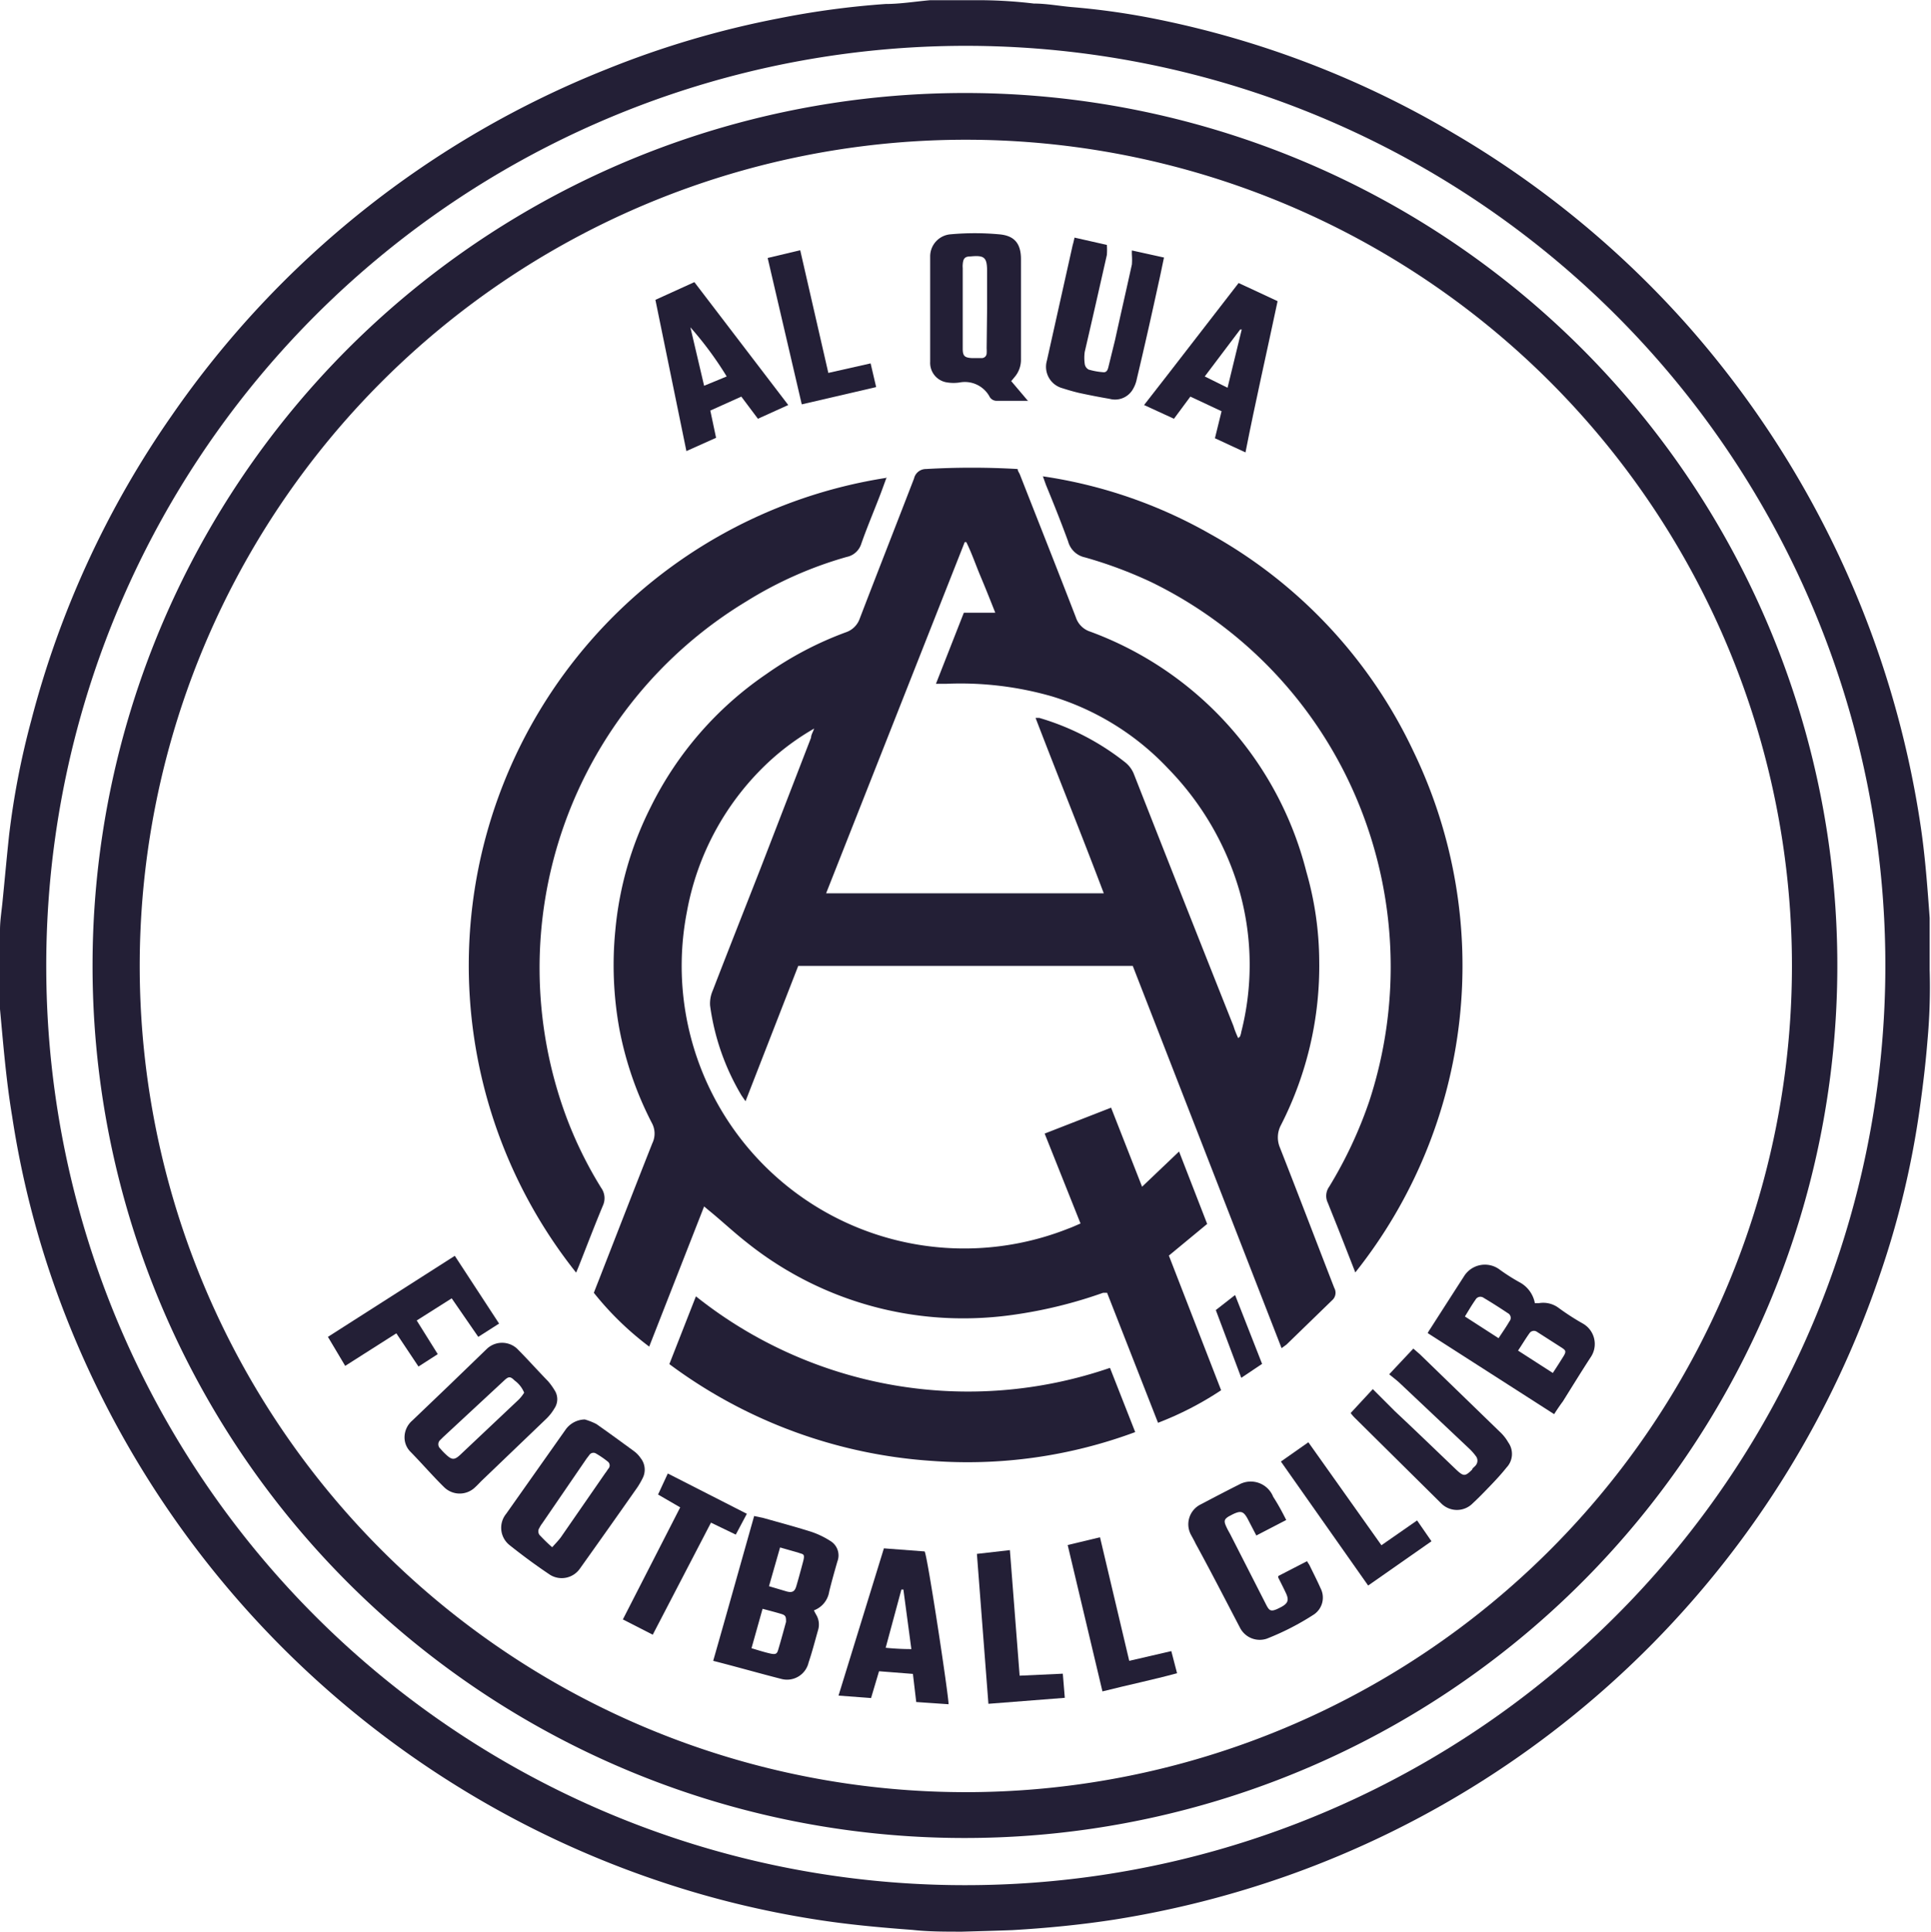 <svg xmlns="http://www.w3.org/2000/svg" viewBox="0 0 87.21 87.23"><defs><style>.cls-1{fill:#231f36;}</style></defs><title>al qua fc</title><g id="Capa_2" data-name="Capa 2"><g id="Capa_2-2" data-name="Capa 2"><g id="kR2XKt.tif"><path class="cls-1" d="M43.45,87.23c-.79,0-1.52,0-2.24-.08-1.49-.11-3-.25-4.43-.48A42.59,42.59,0,0,1,29.92,85,43.73,43.73,0,0,1,2.55,58.32a42,42,0,0,1-2-7.9C.28,48.81.15,47.19,0,45.57,0,44.38,0,43.19,0,42c0-.45.08-.9.12-1.35.1-1,.19-2,.29-2.93a36.17,36.17,0,0,1,1-5.18A42.84,42.84,0,0,1,7.76,18.76,43.32,43.32,0,0,1,27.41,3.12,41.9,41.9,0,0,1,35.17.83,38.4,38.4,0,0,1,40,.18c.66,0,1.32-.11,2-.17h.24c.73,0,1.46,0,2.19,0a21.26,21.26,0,0,1,2.26.15c.57,0,1.14.11,1.72.16a33.31,33.31,0,0,1,4,.58A42.93,42.93,0,0,1,65.7,6.05a43.53,43.53,0,0,1,10.54,8.67A43.93,43.93,0,0,1,86.75,37.35c.2,1.36.3,2.73.4,4.1,0,.79,0,1.57,0,2.36A26.6,26.6,0,0,1,87.05,47c-.08,1-.2,2-.34,3a40.12,40.12,0,0,1-1.81,7.57A43.61,43.61,0,0,1,58.21,84.68a44.28,44.28,0,0,1-7.85,2c-1.54.24-3.09.39-4.64.48C44.94,87.19,44.16,87.21,43.45,87.23Zm.18-2.1A41.53,41.53,0,1,0,2.09,43.92,41.48,41.48,0,0,0,43.63,85.13Z"></path><path class="cls-1" d="M4.18,43.6A39.4,39.4,0,1,1,43.58,83,39.37,39.37,0,0,1,4.18,43.6Zm76.75,0A37.31,37.31,0,1,0,43.76,80.93,37.32,37.32,0,0,0,80.93,43.62Z"></path><path class="cls-1" d="M48.8,55.25l-1.62-4.06,3-1.17,1.4,3.57L53.25,52l1.27,3.27-1.73,1.43,2.36,6.08a14.61,14.61,0,0,1-2.85,1.47L50,58.38l-.18,0a20.67,20.67,0,0,1-4.1,1,16,16,0,0,1-3.53.1,15.62,15.62,0,0,1-8.46-3.37c-.6-.47-1.16-1-1.74-1.47l-.19-.16-2.48,6.33a13.71,13.71,0,0,1-2.5-2.43c.13-.34.26-.66.39-1,.75-1.92,1.49-3.83,2.25-5.75a1,1,0,0,0,0-.88,15.56,15.56,0,0,1-1.49-4.3,16.11,16.11,0,0,1-.18-4.44,15.46,15.46,0,0,1,1.6-5.57,15.65,15.65,0,0,1,5.22-6,15.47,15.47,0,0,1,3.6-1.89,1,1,0,0,0,.62-.62c.81-2.11,1.64-4.22,2.45-6.32a.55.55,0,0,1,.54-.43,35.81,35.81,0,0,1,4.14,0c0,.09.08.18.11.27.84,2.14,1.69,4.28,2.52,6.43a1,1,0,0,0,.64.64A15.64,15.64,0,0,1,59,39.37a14.83,14.83,0,0,1,.58,4,15.77,15.77,0,0,1-1.73,7.44,1.18,1.18,0,0,0-.05,1c.83,2.11,1.64,4.24,2.46,6.35a.45.45,0,0,1-.1.56l-2.06,2-.22.16L51.16,43.62H36.05l-2.38,6.11-.18-.26a10.71,10.71,0,0,1-1.42-4.06,1.46,1.46,0,0,1,.12-.68c.71-1.84,1.44-3.68,2.16-5.52l2.28-5.9c0-.12.08-.24.14-.41a11.23,11.23,0,0,0-2,1.46,12.22,12.22,0,0,0-3.75,6.83A12.76,12.76,0,0,0,48.25,55.48C48.42,55.42,48.59,55.34,48.8,55.25Zm7.12-8.37.08-.07a.83.83,0,0,0,.06-.21A12.31,12.31,0,0,0,56,40.31a13.13,13.13,0,0,0-3.24-5.6,12,12,0,0,0-5.24-3.26,14.94,14.94,0,0,0-4.8-.57c-.14,0-.28,0-.45,0l1.26-3.21h1.42c-.23-.58-.44-1.11-.66-1.63s-.4-1.06-.65-1.56h-.07L37.31,40.34H49.85c-1-2.65-2.06-5.26-3.08-7.92l.17,0a11.38,11.38,0,0,1,3.87,2,1.28,1.28,0,0,1,.41.56q2.23,5.68,4.49,11.36C55.77,46.54,55.84,46.7,55.92,46.88Z"></path><path class="cls-1" d="M61.21,57.46l-.63-1.61c-.2-.51-.4-1-.61-1.53a.71.71,0,0,1,.06-.73,19.42,19.42,0,0,0,1.81-3.86,19.5,19.5,0,0,0-.52-13.54A19.19,19.19,0,0,0,52,26.29a19.45,19.45,0,0,0-3-1.12,1,1,0,0,1-.76-.72c-.31-.85-.65-1.7-1-2.55l-.14-.39a21.58,21.58,0,0,1,7.55,2.6,21.91,21.91,0,0,1,9.19,9.83A22.24,22.24,0,0,1,61.21,57.46Z"></path><path class="cls-1" d="M40.05,21.54c-.11.29-.2.55-.3.81-.28.73-.59,1.46-.85,2.2a.87.87,0,0,1-.66.6,17.64,17.64,0,0,0-4.52,2,19.34,19.34,0,0,0-8.15,23.27,18.14,18.14,0,0,0,1.58,3.22.8.8,0,0,1,.08.8c-.38.91-.73,1.83-1.09,2.74l-.12.29a22.28,22.28,0,0,1,14-35.89Z"></path><path class="cls-1" d="M30.23,61.6l1.2-3.06a19.72,19.72,0,0,0,18.7,3.23l1.14,2.9a21.74,21.74,0,0,1-9.2,1.3A22.32,22.32,0,0,1,30.23,61.6Z"></path><path class="cls-1" d="M32.21,75c.63-2.2,1.23-4.35,1.85-6.54l.42.09c.71.2,1.42.39,2.12.61a3.81,3.81,0,0,1,.89.42.76.76,0,0,1,.33.93c-.13.45-.26.91-.37,1.36a1.08,1.08,0,0,1-.69.85,2.42,2.42,0,0,0,.12.23.86.86,0,0,1,.07.65c-.14.49-.27,1-.43,1.47a1,1,0,0,1-1.22.75C34.28,75.56,33.27,75.27,32.21,75Zm1.73-.57c.3.09.58.18.85.24s.31,0,.37-.22c.12-.4.23-.81.34-1.21,0-.2,0-.29-.19-.35s-.57-.16-.87-.24Zm1.29-4.55-.5,1.75.81.24c.24.06.35,0,.42-.23s.21-.74.31-1.12,0-.32-.23-.41Z"></path><path class="cls-1" d="M46.4,18.1H45a.36.36,0,0,1-.32-.21,1.27,1.27,0,0,0-1.33-.62,1.81,1.81,0,0,1-.57,0,.89.89,0,0,1-.77-.93c0-1.42,0-2.84,0-4.27,0-.16,0-.33,0-.49a1,1,0,0,1,.93-1,12.1,12.1,0,0,1,2.17,0c.62.05,1,.33,1,1.12,0,.4,0,.8,0,1.2,0,1.1,0,2.21,0,3.32a1.2,1.2,0,0,1-.29.81l-.15.18.77.91Zm-1.82-4.19h0V12.25c0-.63-.12-.73-.75-.67-.26,0-.33.1-.35.36a.85.85,0,0,0,0,.16v3.19c0,.16,0,.31,0,.46,0,.33.09.4.41.42h.46a.22.22,0,0,0,.21-.2,1.94,1.94,0,0,0,0-.24Z"></path><path class="cls-1" d="M70.19,63.86,64.48,60.2A1.55,1.55,0,0,1,64.6,60c.5-.78,1-1.56,1.51-2.35a1.11,1.11,0,0,1,1.63-.31,8.76,8.76,0,0,0,.88.56,1.35,1.35,0,0,1,.7.95l.17,0a1.16,1.16,0,0,1,.9.21,11.08,11.08,0,0,0,1.08.7,1.06,1.06,0,0,1,.37,1.53c-.43.66-.84,1.33-1.26,2C70.46,63.45,70.33,63.64,70.19,63.86ZM70.13,62c.18-.27.33-.51.48-.75s.08-.28-.06-.38l-1.14-.73a.24.24,0,0,0-.33.06c-.18.25-.34.52-.52.79Zm-2.45-1.57c.17-.26.34-.5.49-.76a.24.24,0,0,0-.07-.37c-.36-.24-.72-.47-1.09-.69a.25.25,0,0,0-.37.08c-.17.24-.32.5-.48.76Z"></path><path class="cls-1" d="M26.41,64.1a2.79,2.79,0,0,1,.53.21c.57.4,1.13.81,1.69,1.22a1.26,1.26,0,0,1,.3.31.84.84,0,0,1,.09.92,3.81,3.81,0,0,1-.23.4Q27.5,69,26.18,70.85a1,1,0,0,1-1.33.27c-.63-.42-1.24-.87-1.83-1.34a1,1,0,0,1-.16-1.42l2.69-3.81A1.09,1.09,0,0,1,26.41,64.1Zm-1.47,5.77c.14-.16.28-.3.39-.45l2-2.89c.05-.06.09-.13.14-.2a.22.22,0,0,0,0-.31,4.14,4.14,0,0,0-.55-.38.22.22,0,0,0-.3.06l-.13.17-2,2.92a1.2,1.2,0,0,0-.13.21.27.27,0,0,0,.05.36C24.56,69.52,24.73,69.69,24.94,69.87Z"></path><path class="cls-1" d="M18.27,64.91a1,1,0,0,1,.35-.76l1.62-1.55L22,60.9a1,1,0,0,1,1.35,0c.48.48.94,1,1.4,1.47a2.92,2.92,0,0,1,.29.4.74.74,0,0,1,0,.83,2.2,2.2,0,0,1-.4.5l-2.89,2.77c-.09.09-.18.19-.28.28a1,1,0,0,1-1.42,0c-.53-.52-1-1.07-1.54-1.62A.92.92,0,0,1,18.27,64.91Zm5.41-2a1.27,1.27,0,0,0-.44-.57c-.19-.19-.27-.19-.47,0L20,64.91l-.11.11a.26.26,0,0,0,0,.4,2.57,2.57,0,0,0,.28.29c.24.22.36.22.6,0l2.66-2.51A1.93,1.93,0,0,0,23.68,62.88Z"></path><path class="cls-1" d="M61,63.81l1-1.08,1,1c.93.87,1.84,1.75,2.76,2.63.34.32.41.32.73,0,0-.06.11-.12.16-.19a.33.33,0,0,0,0-.42,2.55,2.55,0,0,0-.26-.3l-3.18-3c-.14-.13-.3-.25-.47-.39l1.09-1.16.29.25,3.62,3.51a2,2,0,0,1,.38.48.89.89,0,0,1-.08,1.13c-.23.29-.48.56-.74.83s-.51.53-.78.78a1,1,0,0,1-1.44,0L61.16,64A2.2,2.2,0,0,1,61,63.81Z"></path><path class="cls-1" d="M48.53,10.73l1.46.33a3.14,3.14,0,0,1,0,.45c-.33,1.46-.66,2.92-1,4.38a1.94,1.94,0,0,0,0,.54.34.34,0,0,0,.18.26,3.13,3.13,0,0,0,.68.12c.14,0,.18-.12.21-.24l.3-1.22c.25-1.14.51-2.27.76-3.41a3,3,0,0,0,0-.42,2.06,2.06,0,0,1,0-.21l1.45.32c-.08.37-.15.73-.23,1.08-.32,1.47-.65,2.94-1,4.41a1.4,1.4,0,0,1-.16.43.93.93,0,0,1-1.07.46c-.47-.08-.93-.17-1.39-.27-.25-.06-.49-.13-.74-.21a1,1,0,0,1-.7-1.24l1.17-5.24C48.47,11,48.5,10.85,48.53,10.73Z"></path><path class="cls-1" d="M34.23,18.91l-.75-1-1.4.63.26,1.23L31,20.37,29.6,13.54l1.76-.8,4.24,5.55ZM32.82,17a15.81,15.81,0,0,0-1.64-2.22l.62,2.64Z"></path><path class="cls-1" d="M55.94,12.78l1.76.82c-.48,2.27-1,4.54-1.45,6.83l-1.38-.64.3-1.22-1.41-.66-.74,1-1.35-.62C53.11,16.45,54.51,14.62,55.94,12.78Zm-.5,4.73.64-2.63-.07,0L54.41,17Z"></path><path class="cls-1" d="M39.92,69.92l1.84.14c.13.21,1.09,6.55,1.08,6.9l-1.46-.1-.15-1.27-1.53-.12-.36,1.21-1.47-.11Zm.88,1.86h-.09L40,74.41a11.56,11.56,0,0,0,1.16.06Z"></path><path class="cls-1" d="M58.09,68.64l-1.35.7-.39-.75c-.19-.35-.31-.38-.67-.21l-.19.1c-.19.12-.22.2-.13.41s.15.29.22.43l1.53,3c.22.43.23.53.77.24.29-.16.34-.31.2-.61s-.23-.47-.35-.71a.32.32,0,0,1,0-.07l1.3-.67c.05.09.1.15.13.22.16.33.33.66.48,1a.92.92,0,0,1-.29,1.18l0,0A11.86,11.86,0,0,1,57.21,74,1,1,0,0,1,56,73.5c-.66-1.26-1.31-2.53-2-3.79-.06-.13-.13-.25-.2-.38a1,1,0,0,1,.44-1.4c.57-.3,1.14-.6,1.72-.89a1.09,1.09,0,0,1,1.54.55C57.72,67.93,57.9,68.26,58.09,68.64Z"></path><path class="cls-1" d="M14.81,60.37l5.73-3.66,2,3.06-.94.6L20.4,58.63l-1.58,1,.95,1.52-.87.56-1-1.5-2.31,1.47Z"></path><path class="cls-1" d="M30.16,66.54l3.57,1.82-.5.94-1.12-.54-2.63,5.06-1.35-.69,2.59-5.06-1-.58Z"></path><path class="cls-1" d="M62.39,69.78,64,68.66l.65.94-2.86,2L57.85,66l1.24-.87Z"></path><path class="cls-1" d="M44.12,70.17,45.61,70l.44,5.67L48,75.58l.09,1.09-3.45.27Z"></path><path class="cls-1" d="M37.41,16.84l1.91-.43.25,1.07-3.36.78-1.54-6.61,1.47-.35Z"></path><path class="cls-1" d="M48.22,69.77l1.46-.35L51,75l1.9-.44.26,1c-1.11.3-2.22.53-3.37.82Z"></path><path class="cls-1" d="M54.91,59.16l.87-.68L57,61.59l-.94.63Z"></path></g></g></g></svg>
